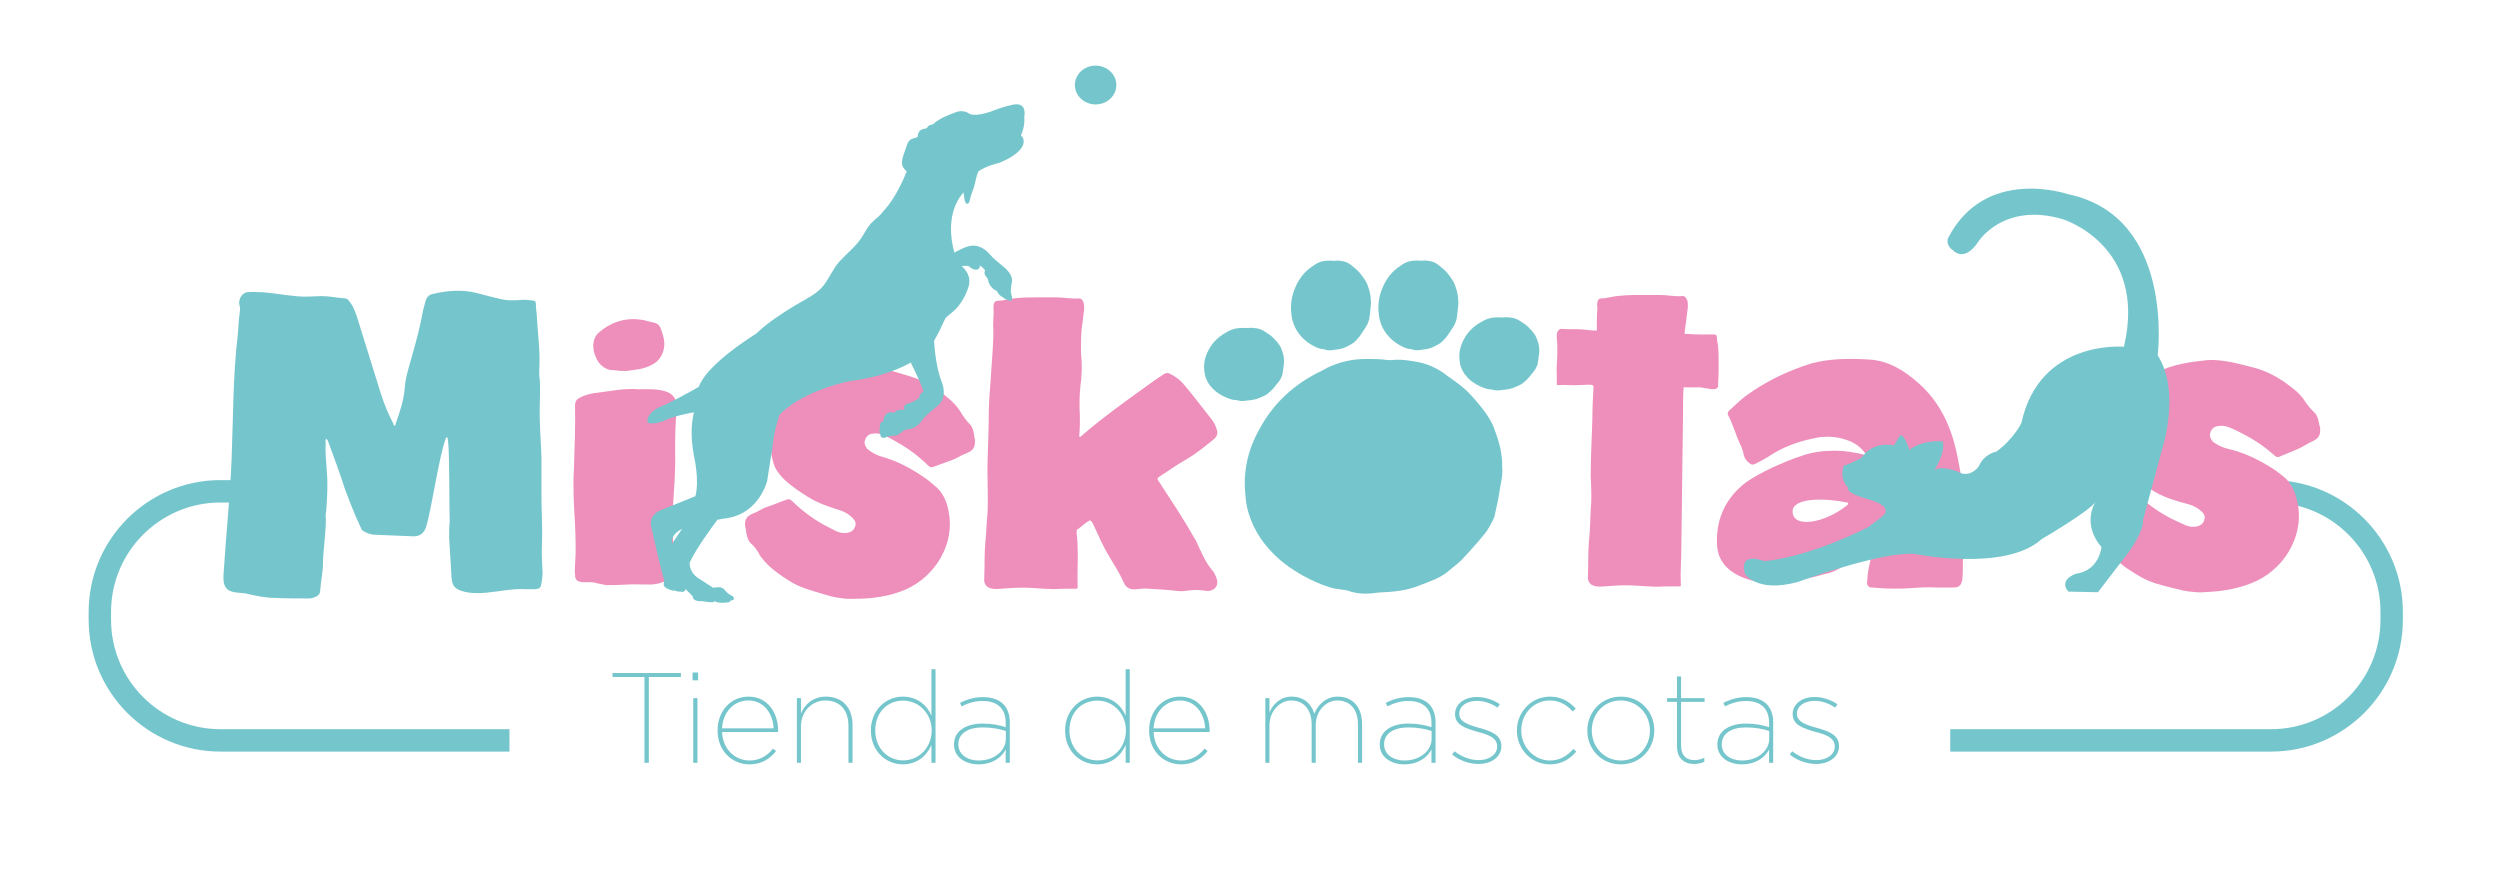<svg xmlns="http://www.w3.org/2000/svg" xmlns:xlink="http://www.w3.org/1999/xlink" id="Capa_1" x="0px" y="0px" width="584.134px" height="208px" viewBox="0 0 584.134 208" xml:space="preserve"><g>	<g>		<g>			<path fill="#75C6CC" d="M119.039,175.612H51.51c-16.98,0-30.795-13.814-30.795-30.795v-1.845    c0-16.98,13.814-30.795,30.795-30.795h14.156v5.234H51.51c-14.095,0-25.561,11.467-25.561,25.561v1.845    c0,14.094,11.466,25.561,25.561,25.561h67.528V175.612z"></path>		</g>	</g>	<g>		<g>			<path fill="#75C6CC" d="M530.646,175.612h-74.967v-5.234h74.967c14.096,0,25.561-11.467,25.561-25.561v-1.845    c0-14.094-11.465-25.561-25.561-25.561h-19.359v-5.234h19.359c16.98,0,30.795,13.815,30.795,30.795v1.845    C561.44,161.798,547.626,175.612,530.646,175.612z"></path>		</g>	</g>	<g>		<g>			<g>				<path fill="#75C6CC" d="M105.072,121.812c-0.13-3.249,0-15.48-0.39-18.859c-0.13-0.26,0-0.779-0.26-0.779     c-0.261,0-0.261,0.39-0.39,0.649c-1.43,3.898-3.249,16.26-4.418,20.158c-0.52,1.689-1.56,2.339-2.988,2.339l-9.356-0.39     c-0.909-0.13-1.689-0.39-2.469-0.91c-0.26-0.13-0.39-0.39-0.52-0.78c-1.43-2.988-2.599-6.107-3.769-9.226     c-1.17-3.638-2.469-7.146-3.768-10.655c-0.131-0.26-0.261-0.779-0.521-0.779c-0.26,0.13-0.13,0.649-0.13,0.91     c-0.13,2.209,0.13,4.288,0.26,6.497c0.26,2.988,0.13,6.107-0.13,9.226c0,0.39-0.13,0.779-0.13,1.169     c0.26,2.599-0.628,8.405-0.628,11.134c0,2.209-0.52,4.288-0.649,6.497c0,0.649-0.39,1.04-0.779,1.299     c-0.521,0.26-1.17,0.52-1.819,0.52c-2.599,0-5.327,0-8.057-0.13c-2.209,0-4.548-0.52-6.758-1.04     c-1.704-0.284-4.134,0.066-4.919-1.896c-0.352-0.88-0.299-1.863-0.24-2.81c0.555-8.917,1.517-17.814,1.869-26.739     c0.38-9.629,0.303-19.498,1.45-29.067c0.13-1.949,0.26-3.898,0.52-5.717c0-0.39,0-0.78-0.13-1.04     c-0.39-1.689,0.779-2.988,1.819-3.118c1.17-0.13,2.339,0,3.509,0c3.508,0.26,6.887,1.04,10.265,1.04     c1.17,0,2.339-0.13,3.509-0.13c1.818,0,3.638,0.39,5.457,0.52c0.52,0,0.779,0.26,1.17,0.78c1.039,1.299,1.559,2.988,2.078,4.678     c1.819,5.717,3.509,11.435,5.328,17.152c0.779,2.339,1.689,4.548,2.858,6.757c0,0.13,0,0.39,0.261,0.39     c0.13,0,0.26-0.26,0.26-0.521c0.909-2.599,1.818-5.197,2.079-8.056c0.13-2.469,0.909-4.808,1.559-7.146     c1.04-3.638,2.079-7.406,2.729-11.174c0.129-0.65,0.389-1.3,0.52-1.949c0.26-1.169,0.909-1.819,1.818-1.949     c3.379-0.78,6.627-1.04,10.006-0.26c1.819,0.52,3.638,0.91,5.587,1.429c1.56,0.39,3.119,0.39,4.808,0.26     c1.04-0.13,1.949,0,2.989,0.13c0.52,0,0.649,0.39,0.649,0.909c0,1.17,0.26,2.339,0.26,3.639c0.26,3.768,0.779,7.666,0.52,11.564     c0,0.78,0,1.689,0.13,2.469c0.13,1.949,0,4.028,0,5.977c-0.13,4.028,0.261,8.056,0.39,12.084v9.096     c0,3.508,0.26,7.017,0.131,10.655c-0.131,2.338,0,4.808,0.129,7.276c0,0.78-0.129,1.56-0.26,2.339     c-0.129,1.04-0.39,1.3-1.299,1.43h-2.209c-3.213-0.201-6.356,0.55-9.54,0.838c-1.848,0.167-3.772,0.146-5.56-0.41     c-2.027-0.631-2.34-1.635-2.442-3.676c-0.13-2.988-0.39-5.847-0.52-8.706C104.942,124.411,104.942,123.241,105.072,121.812z"></path>			</g>		</g>	</g>	<g>		<g>			<g>				<path fill="#EE8EBA" d="M149.559,136.56c-2.729-0.13-5.327,0.26-8.056,0.13l-1.949-0.39c-1.169-0.39-2.209-0.26-3.378-0.26     c-1.3-0.13-1.819-0.521-1.819-1.819c-0.13-0.65,0-1.43,0-2.209c0.26-3.249,0.13-6.367,0-9.486     c-0.26-4.288-0.52-8.576-0.26-12.864c0.13-4.938,0.39-10.005,0.26-14.943c0-0.78,0.26-1.3,0.909-1.689     c1.43-0.779,2.989-1.169,4.548-1.299c3.119-0.39,6.107-1.04,9.227-0.78c2.078,0,4.157-0.13,6.106,0.39     c2.209,0.52,3.248,2.209,2.988,4.417c-0.39,3.249-0.39,6.757-0.39,10.005c0.13,4.418-0.26,8.576-0.52,12.864     c-0.13,2.208,0,4.417,0,6.627c0,2.469,0.13,4.808,0.13,7.276c0,0.52-0.13,0.91-0.13,1.43c-0.13,0.779-0.65,1.169-1.3,1.559     c-1.429,0.78-3.118,1.17-4.808,1.04H149.559z M145.012,86.664c-0.78-0.13-1.689-0.13-2.599-0.26     c-1.04-0.26-1.949-0.91-2.6-1.819c-0.649-1.04-1.039-2.079-1.169-3.249c-0.13-1.429,0.26-2.858,1.429-3.768     c3.119-2.599,6.627-3.508,10.525-2.729c0.779,0.26,1.689,0.39,2.599,0.65c0.649,0.26,1.039,0.779,1.3,1.559     c0.26,0.78,0.52,1.56,0.649,2.339c0.39,2.339-0.649,4.808-2.858,5.847c-1.819,1.04-3.898,1.17-5.848,1.43H145.012z"></path>			</g>		</g>	</g>	<g>		<g>			<g>				<path fill="#EE8EBA" d="M247.898,137.567c-2.859,0.26-5.848-0.26-8.967-0.26c-1.818,0-3.508,0.13-5.197,0.26     c-0.52,0-1.169,0.13-1.688,0c-1.43-0.13-2.21-1.04-2.08-2.339c0.131-2.859,0-5.717,0.26-8.446c0.26-2.339,0.26-4.678,0.52-7.017     c0.131-2.599,0-5.328,0-7.927c-0.129-4.417,0.261-8.965,0.261-13.383c0-2.859,0.13-5.717,0.39-8.576     c0.13-2.599,0.39-5.068,0.52-7.667c0.131-2.079,0.26-4.158,0.131-6.237c0-1.039,0.129-2.079,0.129-3.118     c0-0.52-0.129-1.17,0-1.689c0.13-0.65,0.391-0.91,1.17-0.91c0.649,0,1.299-0.13,1.819-0.26c2.469-0.52,5.067-0.52,7.536-0.52     h4.157c1.689,0,3.379,0.39,5.068,0.26c0.65-0.13,1.17,0.39,1.299,1.169c0.131,0.779,0.131,1.429,0,2.079     c-0.129,1.429-0.389,2.858-0.52,4.158c-0.129,1.818-0.129,3.508-0.129,5.327c0.26,2.469,0.26,5.068-0.131,7.667     c-0.26,2.339-0.26,4.808-0.129,7.146c0,1.429,0,2.859-0.131,4.288c0,0.13-0.13,0.39,0.131,0.521c0.129,0,0.26-0.13,0.389-0.26     c4.809-4.158,9.876-7.796,14.943-11.435c1.429-1.04,2.858-2.079,4.288-2.988c0.52-0.26,0.91-0.39,1.299-0.13     c1.43,0.65,2.6,1.559,3.639,2.859c2.079,2.469,4.028,5.067,5.978,7.537c0.52,0.649,1.039,1.429,1.299,2.209     c0.39,1.039,0.52,1.819-0.52,2.729c-2.079,1.689-4.158,3.378-6.367,4.678c-2.339,1.299-4.417,2.859-6.497,4.158     c-0.52,0.39-0.26,0.65,0,1.04c2.859,4.418,5.848,8.835,8.446,13.513c0,0,0,0.13,0.13,0.13c1.17,2.469,2.209,5.198,4.028,7.277     c0.39,0.39,0.52,0.91,0.779,1.429c0.78,1.689-0.13,3.249-2.079,3.249c-0.39,0-0.649-0.13-0.909-0.13     c-1.169-0.13-2.209-0.13-3.378,0c-0.91,0.13-1.689,0.26-2.6,0.13c-2.209-0.26-4.418-0.39-6.627-0.52     c-1.169-0.13-2.209,0-3.248,0.13c-1.3,0.13-2.209-0.39-2.729-1.56c-0.91-2.079-2.079-3.898-3.249-5.847     c-1.559-2.469-2.729-5.327-4.027-8.056c-0.52-0.78-0.52-0.78-1.3-0.26c-0.78,0.52-1.429,1.169-2.209,1.689     c-0.26,0.13-0.26,0.39-0.26,0.65c0.13,1.299,0.26,2.469,0.26,3.768c0.13,2.989-0.13,5.977,0,9.096c0,0.39-0.26,0.39-0.649,0.39     H247.898z"></path>			</g>		</g>	</g>	<g>		<g>			<g>				<path fill="#75C6CC" d="M350.981,109.078c0.26,1.949-0.39,3.898-0.649,5.977c-0.26,1.819-0.78,3.768-1.169,5.717     c-0.26,0.649-0.65,1.43-1.04,2.079s-0.78,1.429-1.3,1.949c-0.779,0.909-1.429,1.819-2.209,2.599     c-0.779,0.909-1.559,1.819-2.469,2.729c-1.039,1.3-2.469,2.209-3.638,3.249c-1.949,1.689-4.418,2.469-6.757,3.378     c-3.118,1.299-6.367,1.559-9.616,1.689c-1.039,0.13-1.949,0.26-2.857,0.26c-1.43,0-2.859-0.13-4.158-0.65     c-0.78-0.26-1.56-0.26-2.34-0.39c-1.429-0.13-2.729-0.649-4.157-1.169c-3.509-1.429-6.887-3.378-9.746-5.847     c-3.378-2.989-5.847-6.497-7.146-10.785c-0.52-1.559-0.649-3.118-0.779-4.678c-0.52-5.717,0.91-10.915,3.768-15.722     c3.119-5.458,7.667-9.616,13.384-12.474c0.65-0.26,1.3-0.65,1.949-1.04c2.988-1.429,5.978-2.079,9.227-2.079     c1.689,0,3.377,0,4.938,0.26h0.91c2.209-0.26,4.417,0.13,6.496,0.521c2.339,0.52,4.548,1.559,6.497,3.118     c1.819,1.299,3.768,2.599,5.327,4.288c1.689,1.819,3.378,3.768,4.678,5.977c0.39,0.649,0.78,1.43,1.04,2.209     C350.202,102.971,351.112,106.089,350.981,109.078z"></path>			</g>		</g>	</g>	<g>		<g>			<g>				<path fill="#75C6CC" d="M300,84.069c0.106,0.603-0.07,1.218-0.125,1.868c-0.057,0.569-0.193,1.183-0.29,1.794     c-0.072,0.205-0.184,0.453-0.296,0.66c-0.113,0.207-0.225,0.455-0.38,0.623c-0.23,0.293-0.421,0.584-0.653,0.837     c-0.23,0.293-0.461,0.586-0.732,0.881c-0.307,0.417-0.739,0.719-1.09,1.057c-0.585,0.551-1.343,0.825-2.058,1.139     c-0.954,0.444-1.961,0.567-2.971,0.649c-0.321,0.054-0.603,0.106-0.885,0.118c-0.445,0.018-0.892-0.004-1.303-0.149     c-0.246-0.071-0.488-0.061-0.732-0.091c-0.446-0.022-0.857-0.167-1.309-0.31c-1.109-0.399-2.186-0.962-3.107-1.693     c-1.09-0.886-1.902-1.946-2.362-3.263c-0.182-0.479-0.242-0.962-0.303-1.445c-0.235-1.772,0.142-3.407,0.969-4.939     c0.899-1.738,2.261-3.09,4.003-4.054c0.198-0.089,0.396-0.219,0.593-0.349c0.911-0.483,1.832-0.724,2.843-0.766     c0.525-0.022,1.051-0.044,1.539,0.017l0.283-0.012c0.684-0.109,1.376-0.017,2.028,0.078c0.734,0.131,1.435,0.426,2.062,0.886     c0.582,0.381,1.205,0.76,1.712,1.265c0.549,0.544,1.1,1.128,1.532,1.799c0.13,0.197,0.262,0.435,0.353,0.674     C299.679,82.18,300.002,83.138,300,84.069z"></path>			</g>		</g>	</g>	<g>		<g>			<g>				<path fill="#75C6CC" d="M359.639,81.593c0.106,0.603-0.07,1.218-0.124,1.868c-0.058,0.569-0.194,1.182-0.29,1.794     c-0.073,0.205-0.184,0.453-0.297,0.66c-0.112,0.208-0.224,0.455-0.379,0.624c-0.23,0.293-0.421,0.584-0.653,0.837     c-0.23,0.293-0.462,0.586-0.733,0.88c-0.307,0.418-0.739,0.719-1.09,1.058c-0.584,0.551-1.342,0.825-2.058,1.139     c-0.953,0.444-1.961,0.567-2.97,0.649c-0.321,0.054-0.603,0.106-0.886,0.118c-0.444,0.019-0.891-0.003-1.302-0.148     c-0.246-0.071-0.489-0.061-0.733-0.091c-0.446-0.022-0.856-0.167-1.309-0.31c-1.109-0.399-2.186-0.962-3.106-1.693     c-1.09-0.886-1.903-1.945-2.362-3.263c-0.182-0.478-0.243-0.961-0.304-1.445c-0.235-1.772,0.143-3.407,0.97-4.939     c0.899-1.738,2.261-3.09,4.002-4.054c0.199-0.089,0.396-0.219,0.593-0.349c0.911-0.483,1.833-0.724,2.843-0.766     c0.526-0.022,1.051-0.044,1.54,0.017l0.283-0.012c0.684-0.109,1.376-0.017,2.027,0.078c0.734,0.131,1.435,0.426,2.062,0.886     c0.582,0.381,1.205,0.759,1.713,1.265c0.549,0.544,1.1,1.128,1.532,1.799c0.13,0.197,0.261,0.435,0.352,0.674     C359.318,79.703,359.641,80.661,359.639,81.593z"></path>			</g>		</g>	</g>	<g>		<g>			<g>				<path fill="#75C6CC" d="M320.301,70.131c0.112,0.741-0.06,1.494-0.107,2.292c-0.052,0.698-0.183,1.449-0.272,2.199     c-0.071,0.251-0.18,0.554-0.291,0.808c-0.111,0.253-0.22,0.556-0.373,0.761c-0.229,0.357-0.416,0.713-0.646,1.021     c-0.228,0.357-0.456,0.715-0.725,1.074c-0.303,0.51-0.732,0.876-1.08,1.288c-0.579,0.67-1.335,1-2.048,1.377     c-0.95,0.537-1.956,0.678-2.965,0.77c-0.321,0.063-0.603,0.125-0.885,0.136c-0.444,0.019-0.892-0.013-1.304-0.194     c-0.247-0.089-0.489-0.079-0.734-0.119c-0.446-0.031-0.859-0.213-1.312-0.393c-1.114-0.5-2.196-1.202-3.125-2.107     c-1.099-1.098-1.922-2.406-2.394-4.027c-0.187-0.589-0.252-1.183-0.317-1.777c-0.252-2.177,0.11-4.181,0.923-6.054     c0.884-2.125,2.232-3.772,3.966-4.938c0.198-0.108,0.394-0.265,0.59-0.422c0.907-0.584,1.826-0.872,2.837-0.914     c0.525-0.021,1.051-0.043,1.54,0.036l0.283-0.012c0.684-0.128,1.376-0.007,2.029,0.115c0.735,0.168,1.439,0.537,2.07,1.107     c0.587,0.473,1.214,0.944,1.726,1.569c0.555,0.673,1.11,1.396,1.55,2.223c0.132,0.243,0.266,0.536,0.358,0.83     C319.962,67.809,320.294,68.988,320.301,70.131z"></path>			</g>		</g>	</g>	<g>		<g>			<g>				<path fill="#75C6CC" d="M340.718,70.113c0.111,0.741-0.06,1.494-0.107,2.292c-0.052,0.698-0.183,1.45-0.272,2.199     c-0.071,0.251-0.18,0.554-0.291,0.808c-0.11,0.253-0.22,0.556-0.373,0.761c-0.229,0.357-0.416,0.713-0.646,1.021     c-0.228,0.357-0.456,0.715-0.725,1.074c-0.303,0.51-0.732,0.875-1.08,1.288c-0.579,0.67-1.335,1-2.048,1.378     c-0.95,0.537-1.956,0.678-2.965,0.77c-0.321,0.063-0.603,0.125-0.885,0.136c-0.445,0.019-0.892-0.013-1.304-0.194     c-0.247-0.089-0.489-0.079-0.734-0.119c-0.446-0.031-0.859-0.212-1.312-0.393c-1.114-0.501-2.196-1.202-3.125-2.108     c-1.098-1.098-1.922-2.406-2.395-4.027c-0.186-0.589-0.251-1.183-0.316-1.777c-0.252-2.177,0.11-4.181,0.923-6.054     c0.884-2.125,2.232-3.772,3.966-4.938c0.198-0.107,0.394-0.265,0.59-0.422c0.907-0.585,1.826-0.872,2.837-0.914     c0.525-0.022,1.051-0.043,1.54,0.036l0.283-0.012c0.683-0.128,1.376-0.008,2.029,0.115c0.736,0.168,1.439,0.537,2.07,1.107     c0.587,0.473,1.214,0.944,1.726,1.569c0.554,0.673,1.11,1.396,1.55,2.223c0.132,0.243,0.266,0.536,0.358,0.83     C340.379,67.791,340.711,68.97,340.718,70.113z"></path>			</g>		</g>	</g>	<g>		<g>			<g>				<path fill="#EE8EBA" d="M401.431,90.107c0.131,0.39-0.26,0.649-0.648,0.779c-0.391,0-0.779,0.13-1.17,0l-2.34-0.39     c-0.908,0-1.949,0-2.857,0h-1.041c-0.129,2.079-0.129,4.158-0.129,6.237l-0.391,30.795c0,2.989-0.26,5.977-0.129,9.096     c0.129,0.39-0.131,0.39-0.52,0.39h-3.25c-2.857,0.26-5.977-0.26-8.965-0.26c-1.82,0-3.51,0.13-5.197,0.26     c-0.65,0-1.17,0.13-1.689,0c-1.43-0.13-2.209-1.04-2.08-2.339c0.131-2.859,0-5.718,0.26-8.446     c0.26-2.339,0.26-4.678,0.391-7.017c0.26-2.599,0.131-5.328,0-7.927c0-4.417,0.26-8.965,0.391-13.383     c0-2.469,0.129-5.068,0.26-7.537c0-0.779-1.689-0.39-3.248-0.39c-1.69,0.13-3.379-0.13-5.069,0c-0.26,0-0.26-0.13-0.26-0.39     v-1.949c-0.13-1.689,0.131-3.509,0.131-5.458c0-1.04,0-2.079-0.131-2.989v-1.04c0.131-0.909,0.65-1.429,1.3-1.299     c1.559,0.13,3.248,0,4.808,0.13c1.039,0.13,2.209,0.26,3.248,0.26v-1.819c0-1.04,0-2.079,0.129-3.118c0-0.52-0.129-1.17,0-1.689     c0.131-0.65,0.391-0.91,1.17-0.91c0.52,0,1.17-0.13,1.818-0.26c2.471-0.52,5.068-0.52,7.537-0.52h4.158     c1.689,0,3.379,0.39,5.068,0.26c0.65-0.13,1.039,0.39,1.299,1.169c0.131,0.779,0.131,1.429,0,2.079     c-0.129,1.429-0.389,2.858-0.52,4.158c-0.129,0.52-0.129,0.91-0.129,1.429h0.908c1.17,0.13,2.34,0.13,3.379,0.13h1.818     c0.262,0,0.65,0,0.91,0c0.391,0.13,0.52,0.26,0.52,0.78c0,0.26,0,0.65,0.131,1.04c0.26,1.559,0.26,3.119,0.26,4.548v2.469     C401.562,88.028,401.431,89.067,401.431,90.107z"></path>			</g>		</g>	</g>	<g>		<g>			<g>				<path fill="#EE8EBA" d="M452.368,137.275c-1.949-0.13-3.898,0-5.848,0.13c-2.988,0.26-6.107,0.13-9.225-0.13     c-0.779,0-1.17-0.65-1.039-1.43c0.129-2.209,0.52-4.417,1.299-6.627v-0.39c-0.131,0-0.26,0-0.391,0.13     c-1.559,1.169-3.508,1.56-5.197,2.599c-0.648,0.26-1.299,0.649-1.818,1.04c-1.17,0.779-2.469,1.299-3.898,1.559     c-2.209,0.65-4.418,1.169-6.627,1.429c-2.08,0.26-4.158,0.649-6.238,0.649c-2.988-0.13-12.213-1.429-12.213-9.485     c-0.131-5.848,2.209-10.525,6.756-14.034c1.818-1.3,3.898-2.339,5.977-3.378c2.34-1.04,4.68-2.079,7.148-2.859     c2.598-0.909,5.066-1.169,7.795-1.169c2.209,0,4.418,0.39,6.627,0.91c0.26,0,0.391,0.26,0.521,0     c0.129-0.13-0.131-0.26-0.262-0.39c-1.428-2.079-3.637-2.989-5.977-3.508c-1.949-0.39-4.027-0.39-6.107,0.13     c-3.768,0.779-7.277,2.079-10.525,4.288c-1.039,0.65-2.078,1.17-3.119,1.689c-0.52,0.26-0.908,0.13-1.299-0.26     c-0.908-0.65-1.299-1.56-1.43-2.599c-0.129-0.52-0.389-1.169-0.648-1.689c-1.039-2.209-1.689-4.678-2.859-6.887     c-0.26-0.52,0.131-1.04,0.52-1.299c1.17-1.04,2.34-2.209,3.51-3.119c4.807-3.508,10.004-5.977,15.463-7.666     c4.418-1.17,8.836-1.17,13.383-0.91c4.678,0.26,8.316,2.599,11.695,5.588c4.678,4.158,7.275,9.485,8.705,15.592     c1.299,5.847,2.078,11.825,2.209,17.932c0,1.689-0.26,3.249-0.391,4.938c-0.26,1.949-0.26,3.898-0.26,5.977     c0,0.521-0.129,1.04-0.129,1.56c-0.26,1.169-0.779,1.689-1.949,1.689H452.368z M418.845,119.473     c0,4.028,7.275,2.859,12.604-1.299c0.391-0.26,0.65-0.78,0-0.78C426.511,116.354,418.845,116.225,418.845,119.473z"></path>			</g>		</g>	</g>	<g>		<g>			<g>				<path fill="#EE8EBA" d="M508.005,137.472c-2.52-0.641-5.32-1.221-7.773-2.649c-2.105-1.207-4.307-2.572-6-4.344     c-0.627-0.696-1.16-1.234-1.504-1.992c-0.502-0.664-1.096-1.486-1.787-1.93c-0.973-0.918-1.189-2.18-1.404-3.441l-0.154-0.441     c-0.213-1.798,0.23-2.489,1.904-3.27c1.041-0.405,1.928-1.252,3.096-1.625c1.484-0.561,2.873-1.28,4.357-1.84     c0.475-0.282,0.852-0.186,1.291,0.195c2.291,2.059,4.805,3.771,7.416,5.106c1.068,0.541,2.17,0.955,3.238,1.496     c0.85,0.35,1.764,0.449,2.615,0.264c0.852-0.186,1.516-0.687,1.707-1.442c0.352-0.849-0.023-1.481-0.559-2.02     c-0.973-0.918-2.041-1.458-3.301-1.779c-2.645-0.674-5.131-1.441-7.361-2.68c-2.107-1.207-4.088-2.381-5.846-3.902     c-1.191-1.108-2.227-2.311-2.662-3.762c-2.924-8.522,1.494-16.917,8.535-20.353c3.854-1.969,8.018-2.518,12.146-2.94     c3.658-0.142,7.15,0.882,10.551,1.749c3.273,0.833,6.197,2.517,8.771,4.514c1.352,1.014,2.545,2.123,3.389,3.544     c0.596,0.822,1.098,1.486,1.85,2.214c1.006,0.792,1.221,2.054,1.436,3.315l0.156,0.442c0.086,1.765-0.232,2.489-1.906,3.27     c-1.041,0.405-2.053,1.22-3.254,1.719l-4.197,1.746c-0.475,0.282-0.854,0.185-1.293-0.195c-2.291-2.059-4.805-3.771-7.541-5.139     c-0.943-0.508-2.012-1.049-3.113-1.463c-0.85-0.351-1.762-0.449-2.615-0.264c-0.818,0.06-1.516,0.687-1.707,1.442     c-0.352,0.85,0.025,1.481,0.525,2.146c1.006,0.792,2.201,1.365,3.459,1.686c3.686,0.804,7.145,2.489,10.381,4.521     c0.818,0.476,1.477,1.046,2.262,1.648c2.043,1.458,3.01,3.448,3.6,5.877c1.857,7.446-2.275,15.244-9.191,18.711     c-3.822,1.842-7.891,2.549-11.955,2.721c-1.105,0.121-2.303,0.084-3.342-0.047C510.774,138.178,509.515,137.857,508.005,137.472     z"></path>			</g>		</g>	</g>	<g>		<g>			<path fill="#75C6CC" d="M436.62,123.097c0,0-12.953,6.848-24.365,8.035c0,0-6.047-2.566-4.535,2.956    c0,0,2.752,4.531,12.365,1.884c0,0,19.262-7.124,27.182-6.553c0,0,21.262,4.305,29.76-3.449c0,0,11.115-6.479,12.586-8.686    c0,0-3.357,4.945,1.406,10.569c0,0-0.521,5.514-6.025,6.213c0,0-4.098,1.404-1.715,4.166l6.912,0.144l7.314-9.54    c0,0,3.563-5.01,3.201-7.254l4.408-16.38c0,0,4.551-13.53-0.963-22.185c0,0,4.131-32.45-20.977-37.648    c0,0-19.383-6.706-28.074,10.398c0,0-0.441,1.618,1.164,2.667c0,0,2.578,3.104,5.936-1.91c0,0,5.891-9.435,19.836-5.282    c0,0,19.801,6.105,14.225,29.781c0,0-19.686-1.833-23.957,17.804c0,0-1.703,3.637-5.834,6.697c0,0-2.855,0.443-4.139,3.467    c0,0-2.055,3.007-5.086,1.114c0,0-4.057-1.508-5.305-0.11c0,0,2.734-4.417,1.973-6.873c0,0-4.463-0.487-7.77,1.98    c0,0-1.145-3.588-2.166-3.406l-1.473,2.409c0,0-4.65-1.316-7.584,2.893c0,0-3.291,1.762-4.104,1.745c0,0-1.283,3.024,1.109,5.311    c0,0-1.24,0.991,5.027,2.748c0,0,5.865,1.545,2.766,3.921L436.62,123.097z"></path>		</g>	</g>	<g>		<g>			<path fill="#75C6CC" d="M150.583,158.182h-7.465v-0.929h15.977v0.929h-7.493v20.054h-1.019V158.182z"></path>			<path fill="#75C6CC" d="M161.823,157.133h1.288v1.829h-1.288V157.133z M161.973,163.128h0.988v15.108h-0.988V163.128z"></path>			<path fill="#75C6CC" d="M167.667,170.682v-0.06c0-4.437,3.056-7.854,7.224-7.854c4.556,0,6.924,3.896,6.924,7.943    c0,0.15,0,0.21,0,0.33h-13.101c0.181,4.106,3.09,6.655,6.477,6.655c2.338,0,4.226-1.229,5.425-2.788l0.719,0.57    c-1.378,1.798-3.416,3.118-6.175,3.118C171.083,178.596,167.667,175.508,167.667,170.682z M180.765,170.172    c-0.149-3.297-2.158-6.504-5.934-6.504c-3.418,0-5.937,2.788-6.117,6.504H180.765z"></path>			<path fill="#75C6CC" d="M186.189,163.128h0.959v3.597c0.689-1.799,2.579-3.957,5.816-3.957c3.986,0,6.234,2.698,6.234,6.625    v8.843h-0.959v-8.693c0-3.507-1.889-5.875-5.396-5.875c-3.178,0-5.695,2.607-5.695,6.055v8.513h-0.959V163.128z"></path>			<path fill="#75C6CC" d="M203.484,170.712v-0.06c0-4.586,3.387-7.883,7.464-7.883c3.327,0,5.665,1.978,6.684,4.466v-10.881h0.96    v21.882h-0.96v-4.167c-1.05,2.518-3.387,4.526-6.684,4.526C206.871,178.596,203.484,175.329,203.484,170.712z M217.691,170.712    v-0.06c0-3.897-2.966-6.954-6.653-6.954c-3.808,0-6.535,2.877-6.535,6.924v0.06c0,3.987,2.787,6.985,6.535,6.985    C214.754,177.667,217.691,174.609,217.691,170.712z"></path>			<path fill="#75C6CC" d="M222.907,173.979v-0.06c0-3.147,2.847-4.856,6.684-4.856c2.099,0,3.927,0.36,5.396,0.84v-1.02    c0-3.417-2.037-5.096-5.396-5.096c-1.857,0-3.416,0.51-4.915,1.259l-0.359-0.839c1.678-0.81,3.327-1.319,5.336-1.319    c2.068,0,3.687,0.54,4.796,1.649c0.959,0.989,1.497,2.428,1.497,4.286v9.413h-0.959v-3.147c-0.778,1.648-2.877,3.507-6.354,3.507    C225.724,178.596,222.907,177.037,222.907,173.979z M235.017,172.66v-1.858c-1.469-0.479-3.209-0.839-5.456-0.839    c-3.327,0-5.636,1.409-5.636,3.896v0.06c0,2.488,2.249,3.777,4.768,3.777C232.349,177.696,235.017,175.358,235.017,172.66z"></path>			<path fill="#75C6CC" d="M248.862,170.712v-0.06c0-4.586,3.387-7.883,7.464-7.883c3.327,0,5.665,1.978,6.686,4.466v-10.881h0.959    v21.882h-0.959v-4.167c-1.05,2.518-3.387,4.526-6.686,4.526C252.249,178.596,248.862,175.329,248.862,170.712z M263.071,170.712    v-0.06c0-3.897-2.968-6.954-6.654-6.954c-3.807,0-6.534,2.877-6.534,6.924v0.06c0,3.987,2.787,6.985,6.534,6.985    C260.133,177.667,263.071,174.609,263.071,170.712z"></path>			<path fill="#75C6CC" d="M268.494,170.682v-0.06c0-4.437,3.059-7.854,7.225-7.854c4.558,0,6.924,3.896,6.924,7.943    c0,0.15,0,0.21,0,0.33h-13.099c0.181,4.106,3.087,6.655,6.475,6.655c2.339,0,4.227-1.229,5.427-2.788l0.719,0.57    c-1.379,1.798-3.418,3.118-6.175,3.118C271.912,178.596,268.494,175.508,268.494,170.682z M281.594,170.172    c-0.149-3.297-2.158-6.504-5.936-6.504c-3.418,0-5.935,2.788-6.115,6.504H281.594z"></path>			<path fill="#75C6CC" d="M295.65,163.128h0.96v3.387c0.659-1.769,2.458-3.747,5.155-3.747c3.027,0,4.677,1.828,5.336,3.986    c0.75-1.978,2.668-3.986,5.425-3.986c3.448,0,5.727,2.338,5.727,6.444v9.023h-0.959v-8.933c0-3.657-1.919-5.635-4.827-5.635    c-2.577,0-5.036,2.338-5.036,5.755v8.813h-0.959v-8.963c0-3.597-1.947-5.605-4.796-5.605c-2.638,0-5.065,2.518-5.065,5.785v8.783    h-0.96V163.128z"></path>			<path fill="#75C6CC" d="M322.386,173.979v-0.06c0-3.147,2.847-4.856,6.684-4.856c2.099,0,3.927,0.36,5.396,0.84v-1.02    c0-3.417-2.037-5.096-5.396-5.096c-1.857,0-3.416,0.51-4.915,1.259l-0.359-0.839c1.678-0.81,3.327-1.319,5.336-1.319    c2.068,0,3.687,0.54,4.796,1.649c0.959,0.989,1.498,2.428,1.498,4.286v9.413h-0.96v-3.147c-0.778,1.648-2.877,3.507-6.354,3.507    C325.204,178.596,322.386,177.037,322.386,173.979z M334.497,172.66v-1.858c-1.469-0.479-3.208-0.839-5.456-0.839    c-3.327,0-5.636,1.409-5.636,3.896v0.06c0,2.488,2.249,3.777,4.768,3.777C331.828,177.696,334.497,175.358,334.497,172.66z"></path>			<path fill="#75C6CC" d="M339.291,176.288l0.569-0.75c1.678,1.319,3.687,2.068,5.634,2.068c2.43,0,4.317-1.289,4.317-3.147v-0.06    c0-2.128-2.277-2.788-4.586-3.417c-2.818-0.81-5.246-1.589-5.246-4.107v-0.06c0-2.248,2.068-3.957,5.155-3.957    c1.74,0,3.718,0.6,5.306,1.679l-0.538,0.809c-1.439-1.019-3.208-1.588-4.796-1.588c-2.489,0-4.137,1.289-4.137,2.967v0.06    c0,1.888,2.128,2.578,4.586,3.268c2.757,0.749,5.246,1.619,5.246,4.256v0.06c0,2.488-2.339,4.136-5.367,4.136    C343.278,178.505,340.938,177.667,339.291,176.288z"></path>			<path fill="#75C6CC" d="M354.427,170.712v-0.06c0-4.256,3.356-7.883,7.733-7.883c2.787,0,4.556,1.259,6.024,2.788l-0.688,0.689    c-1.32-1.409-2.968-2.578-5.367-2.578c-3.806,0-6.684,3.147-6.684,6.954v0.06c0,3.807,2.968,7.015,6.743,7.015    c2.399,0,4.108-1.229,5.427-2.698l0.69,0.6c-1.468,1.708-3.358,2.998-6.176,2.998    C357.784,178.596,354.427,174.999,354.427,170.712z"></path>			<path fill="#75C6CC" d="M370.882,170.742v-0.06c0-4.226,3.207-7.913,7.854-7.913c4.617,0,7.793,3.627,7.793,7.854v0.06    c0,4.227-3.176,7.914-7.822,7.914C374.089,178.596,370.882,174.968,370.882,170.742z M385.509,170.712v-0.06    c0-3.807-2.906-6.984-6.834-6.984c-3.986,0-6.746,3.177-6.746,6.984v0.06c0,3.807,2.879,6.984,6.807,6.984    C382.722,177.696,385.509,174.519,385.509,170.712z"></path>			<path fill="#75C6CC" d="M391.833,174.369v-10.372h-2.309v-0.87h2.309v-5.065h0.959v5.065h5.484v0.87h-5.484v10.282    c0,2.218,1.17,3.327,3.146,3.327c0.75,0,1.5-0.18,2.279-0.54v0.929c-0.75,0.359-1.529,0.509-2.369,0.509    C393.421,178.505,391.833,177.097,391.833,174.369z"></path>			<path fill="#75C6CC" d="M401.274,173.979v-0.06c0-3.147,2.846-4.856,6.684-4.856c2.098,0,3.926,0.36,5.395,0.84v-1.02    c0-3.417-2.037-5.096-5.395-5.096c-1.857,0-3.416,0.51-4.916,1.259l-0.359-0.839c1.678-0.81,3.328-1.319,5.336-1.319    c2.068,0,3.688,0.54,4.797,1.649c0.959,0.989,1.498,2.428,1.498,4.286v9.413h-0.961v-3.147c-0.777,1.648-2.877,3.507-6.354,3.507    C404.091,178.596,401.274,177.037,401.274,173.979z M413.384,172.66v-1.858c-1.469-0.479-3.207-0.839-5.455-0.839    c-3.328,0-5.637,1.409-5.637,3.896v0.06c0,2.488,2.25,3.777,4.768,3.777C410.716,177.696,413.384,175.358,413.384,172.66z"></path>			<path fill="#75C6CC" d="M418.179,176.288l0.568-0.75c1.678,1.319,3.688,2.068,5.635,2.068c2.43,0,4.316-1.289,4.316-3.147v-0.06    c0-2.128-2.277-2.788-4.586-3.417c-2.818-0.81-5.246-1.589-5.246-4.107v-0.06c0-2.248,2.068-3.957,5.156-3.957    c1.74,0,3.717,0.6,5.305,1.679l-0.537,0.809c-1.439-1.019-3.209-1.588-4.797-1.588c-2.488,0-4.137,1.289-4.137,2.967v0.06    c0,1.888,2.129,2.578,4.586,3.268c2.758,0.749,5.246,1.619,5.246,4.256v0.06c0,2.488-2.338,4.136-5.367,4.136    C422.165,178.505,419.825,177.667,418.179,176.288z"></path>		</g>	</g>	<g>		<g>			<g>				<path fill="#EE8EBA" d="M192.02,138.711c-2.486-0.757-5.259-1.465-7.642-3.006c-2.049-1.303-4.184-2.768-5.793-4.616     c-0.595-0.725-1.103-1.287-1.411-2.06c-0.47-0.687-1.026-1.535-1.696-2.011c-0.93-0.962-1.086-2.232-1.243-3.502l-0.135-0.448     c-0.129-1.806,0.347-2.476,2.054-3.178c1.06-0.356,1.984-1.162,3.168-1.48c1.508-0.492,2.93-1.146,4.438-1.638     c0.486-0.259,0.859-0.146,1.281,0.254c2.193,2.163,4.626,3.99,7.171,5.444c1.043,0.589,2.124,1.054,3.167,1.643     c0.832,0.39,1.74,0.53,2.6,0.384s1.546-0.616,1.772-1.362c0.39-0.832,0.044-1.481-0.464-2.043     c-0.93-0.962-1.973-1.551-3.216-1.93c-2.61-0.795-5.059-1.676-7.23-3.017c-2.049-1.303-3.973-2.567-5.658-4.168     c-1.141-1.162-2.119-2.411-2.486-3.88c-2.528-8.648,2.272-16.83,9.467-19.938c3.94-1.788,8.124-2.145,12.269-2.376     c3.659,0.027,7.102,1.211,10.458,2.233c3.232,0.984,6.074,2.801,8.555,4.914c1.304,1.076,2.442,2.238,3.222,3.697     c0.556,0.849,1.026,1.535,1.745,2.297c0.968,0.838,1.124,2.108,1.28,3.378l0.135,0.448c0.006,1.768-0.346,2.476-2.054,3.178     c-1.06,0.356-2.108,1.124-3.329,1.567l-4.275,1.55c-0.487,0.259-0.86,0.146-1.281-0.254c-2.194-2.162-4.627-3.989-7.296-5.481     c-0.919-0.551-1.962-1.141-3.043-1.605c-0.832-0.389-1.74-0.53-2.599-0.384c-0.822,0.022-1.547,0.616-1.773,1.362     c-0.39,0.833-0.044,1.481,0.427,2.167c0.967,0.838,2.135,1.465,3.377,1.844c3.644,0.973,7.021,2.816,10.161,4.995     c0.794,0.514,1.427,1.114,2.183,1.751c1.973,1.551,2.849,3.583,3.323,6.038c1.513,7.524-2.975,15.122-10.045,18.267     c-3.901,1.664-7.999,2.182-12.068,2.166c-1.108,0.07-2.302-0.022-3.335-0.201C194.754,139.544,193.512,139.166,192.02,138.711z"></path>			</g>		</g>	</g>	<g>		<g>			<g>				<ellipse fill="#75C6CC" cx="255.997" cy="19.866" rx="4.847" ry="4.533"></ellipse>				<path fill="#75C6CC" d="M233.028,67.832c-0.004,0.024-0.005,0.049-0.009,0.072C233.038,67.867,233.107,67.848,233.028,67.832z      M159.363,123.589c-1.031,0.495-2.659,1.582-2.342,3.447C157.785,125.932,158.752,124.498,159.363,123.589z M198.937,88.984     c0,0-10.816,1.888-16.787,7.89c-0.422,1.211-1.313,4.101-1.693,7.79l-1.21,7.745c0,0-1.818,7.272-8.988,8.593     c0,0-1.337,0.189-2.625,0.438c-1.244,1.651-5.03,6.787-6.487,10.011c-0.021,1.093,0.339,2.452,1.843,3.531l3.574,2.312     c0.039,0.001,0.074,0.002,0.112,0.002c0.389-0.002,0.756-0.08,1.16-0.095c0.723-0.026,1.213,0.227,1.603,0.765     c0.397,0.542,0.825,0.821,1.425,1.159c0.275,0.157,0.605,0.292,0.609,0.673c0.008,0.448-0.336,0.483-0.711,0.478     c-0.029,0.117-0.094,0.222-0.189,0.29c-0.307,0.217-0.979,0.227-1.375,0.26c-0.553,0.045-1.631,0.042-2.183-0.355     c-0.584,0.567-2.362-0.01-3.118-0.01c-0.553,0-1.172,0.007-1.627-0.317c-0.298-0.215-0.405-0.519-0.443-0.852     c-0.311-0.363-0.732-0.688-1.057-1.052c-0.195-0.217-0.395-0.433-0.609-0.641c-0.006,0.956-1.078,0.645-1.766,0.594     c-0.304-0.021-0.573-0.104-0.799-0.237c-0.311,0.241-1.669-0.388-1.99-0.599c-0.77-0.511-0.544-1.045-0.38-1.655     c-0.833-2.593-3.041-12.526-3.041-12.526c-0.808-3.021,2.423-4.062,2.423-4.062l7.878-3.181     c0.981-3.738-0.304-9.191-0.304-9.191c-1.063-5.379-0.42-8.956-0.029-10.41c-1.243,0.218-4.889,0.92-7.039,2.004     c0,0-2.465,1.032-3.858,0.371l0.02-0.371c0.103-2.172,3.029-3.306,3.029-3.306c2.378-0.92,7.223-3.646,8.957-4.638     c1.721-4.787,10.578-10.655,13.46-12.464c2.664-2.564,5.848-4.611,8.99-6.533c2.261-1.382,5.089-2.58,6.745-4.734     c1.391-1.809,2.157-3.878,3.712-5.591c1.652-1.821,3.64-3.332,5.029-5.386c0.761-1.125,1.326-2.391,2.235-3.412     c0.937-1.053,2.177-1.756,2.977-2.955c2.802-2.929,4.793-7.617,5.435-9.243c-0.295-0.301-0.579-0.603-0.801-0.956     c-0.79-1.251,0.211-3.216,0.617-4.489c0.218-0.68,0.402-1.521,1.049-1.995c0.388-0.287,1.267-0.402,1.693-0.644     c0.057-0.817,0.338-1.57,1.248-1.846c0.252-0.077,0.563-0.033,0.808-0.177c0.22-0.128,0.311-0.38,0.492-0.546     c0.159-0.146,0.648-0.338,0.972-0.329c1.744-1.681,4.946-2.68,4.946-2.68c2.223-1.087,3.637,0.188,3.637,0.188     c1.918,0.802,5.855-0.851,5.855-0.851c1.817-0.755,4.241-1.275,4.241-1.275c3.209-0.699,2.857,2.11,2.715,2.849     c0.209,1.781-0.447,3.598-0.774,4.369c0.417,0.29,0.789,0.835,0.585,1.85c0,0-0.203,2.361-5.756,4.534     c0,0-2.904,0.652-4.704,1.917c-0.655,1.167-0.691,2.496-1.104,3.75c-0.233,0.72-0.543,1.447-0.758,2.172     c-0.119,0.41-0.283,1.96-0.957,1.654c-0.442-0.201-0.499-1.086-0.558-1.464c-0.059-0.395-0.111-0.776-0.149-1.166     c-1.46,1.61-4.325,5.998-2.158,14.072c0.066-0.03,0.133-0.062,0.2-0.097c1.301-0.654,2.617-1.463,4.127-1.521     c1.565-0.062,3.003,0.915,3.953,2.019c0.924,1.071,2.009,1.917,3.128,2.833c1.19,0.971,2.343,2.265,2.011,3.839     c-0.146,0.699-0.246,1.395-0.207,2.172c0.024,0.484,0.6,1.683-0.007,2.018c-0.457,0.252-2.618-1.194-2.879-1.621     c-0.177-0.288-0.322-0.62-0.611-0.795c-0.183-0.11-0.408-0.147-0.565-0.291c-0.568-0.52-1.131-1.231-1.233-2.005     c-0.092-0.692-0.603-0.88-0.823-1.461c-0.106-0.274,0.015-0.653,0.062-0.966c-0.391-0.494-0.851-0.962-1.221-1.09     c0.097,0.642-0.42,1.131-1.291,0.911c-0.542-0.139-0.982-0.497-1.437-0.837c-0.259-0.021-0.547-0.001-0.796-0.001     c-0.309,0-0.517,0.011-0.694,0.075c0.84,0.705,2.574,2.577,1.4,5.356c0,0-1.009,3.495-4.04,5.761l-1.145,0.998     c-0.711,1.555-1.8,3.854-2.668,5.308c0.079,1.472,0.442,6.26,1.794,9.657c0,0,1.617,3.589-1.11,5.666     c0,0-3.13,2.456-3.736,3.591c0,0-1.046,1.713-3.383,1.801c-0.413,0.145-0.791,0.317-1.164,0.644     c-0.528,0.464-0.881,0.746-1.612,0.812c-0.792,0.071-1.397,0.08-2.117,0.393c-0.779,0.34-1.256-0.085-1.219-0.722     c-0.327-0.318-0.175-0.971-0.149-1.511c0.036-0.692,0.114-1.489,0.929-1.558c-0.11-0.558,0.201-1.307,0.533-1.608     c0.618-0.545,1.193-0.464,1.89-0.369c0.271-0.256,0.63-0.464,0.878-0.584c0.416-0.2,1.095-0.085,1.595-0.043     c-0.172-0.353-0.215-0.761,0.043-1.077c0.263-0.322,0.913-0.479,1.304-0.604c0.487-0.161,0.85-0.321,1.264-0.626     c0.169-0.127,0.531-0.383,0.797-0.405c0.001-0.406,0.056-0.789,0.365-1.095c0.222-0.226,0.441-0.351,0.619-0.53     c-0.501-1.712-2.255-5.291-2.98-6.739C210.872,85.806,206.213,88.073,198.937,88.984z"></path>			</g>		</g>	</g></g></svg>